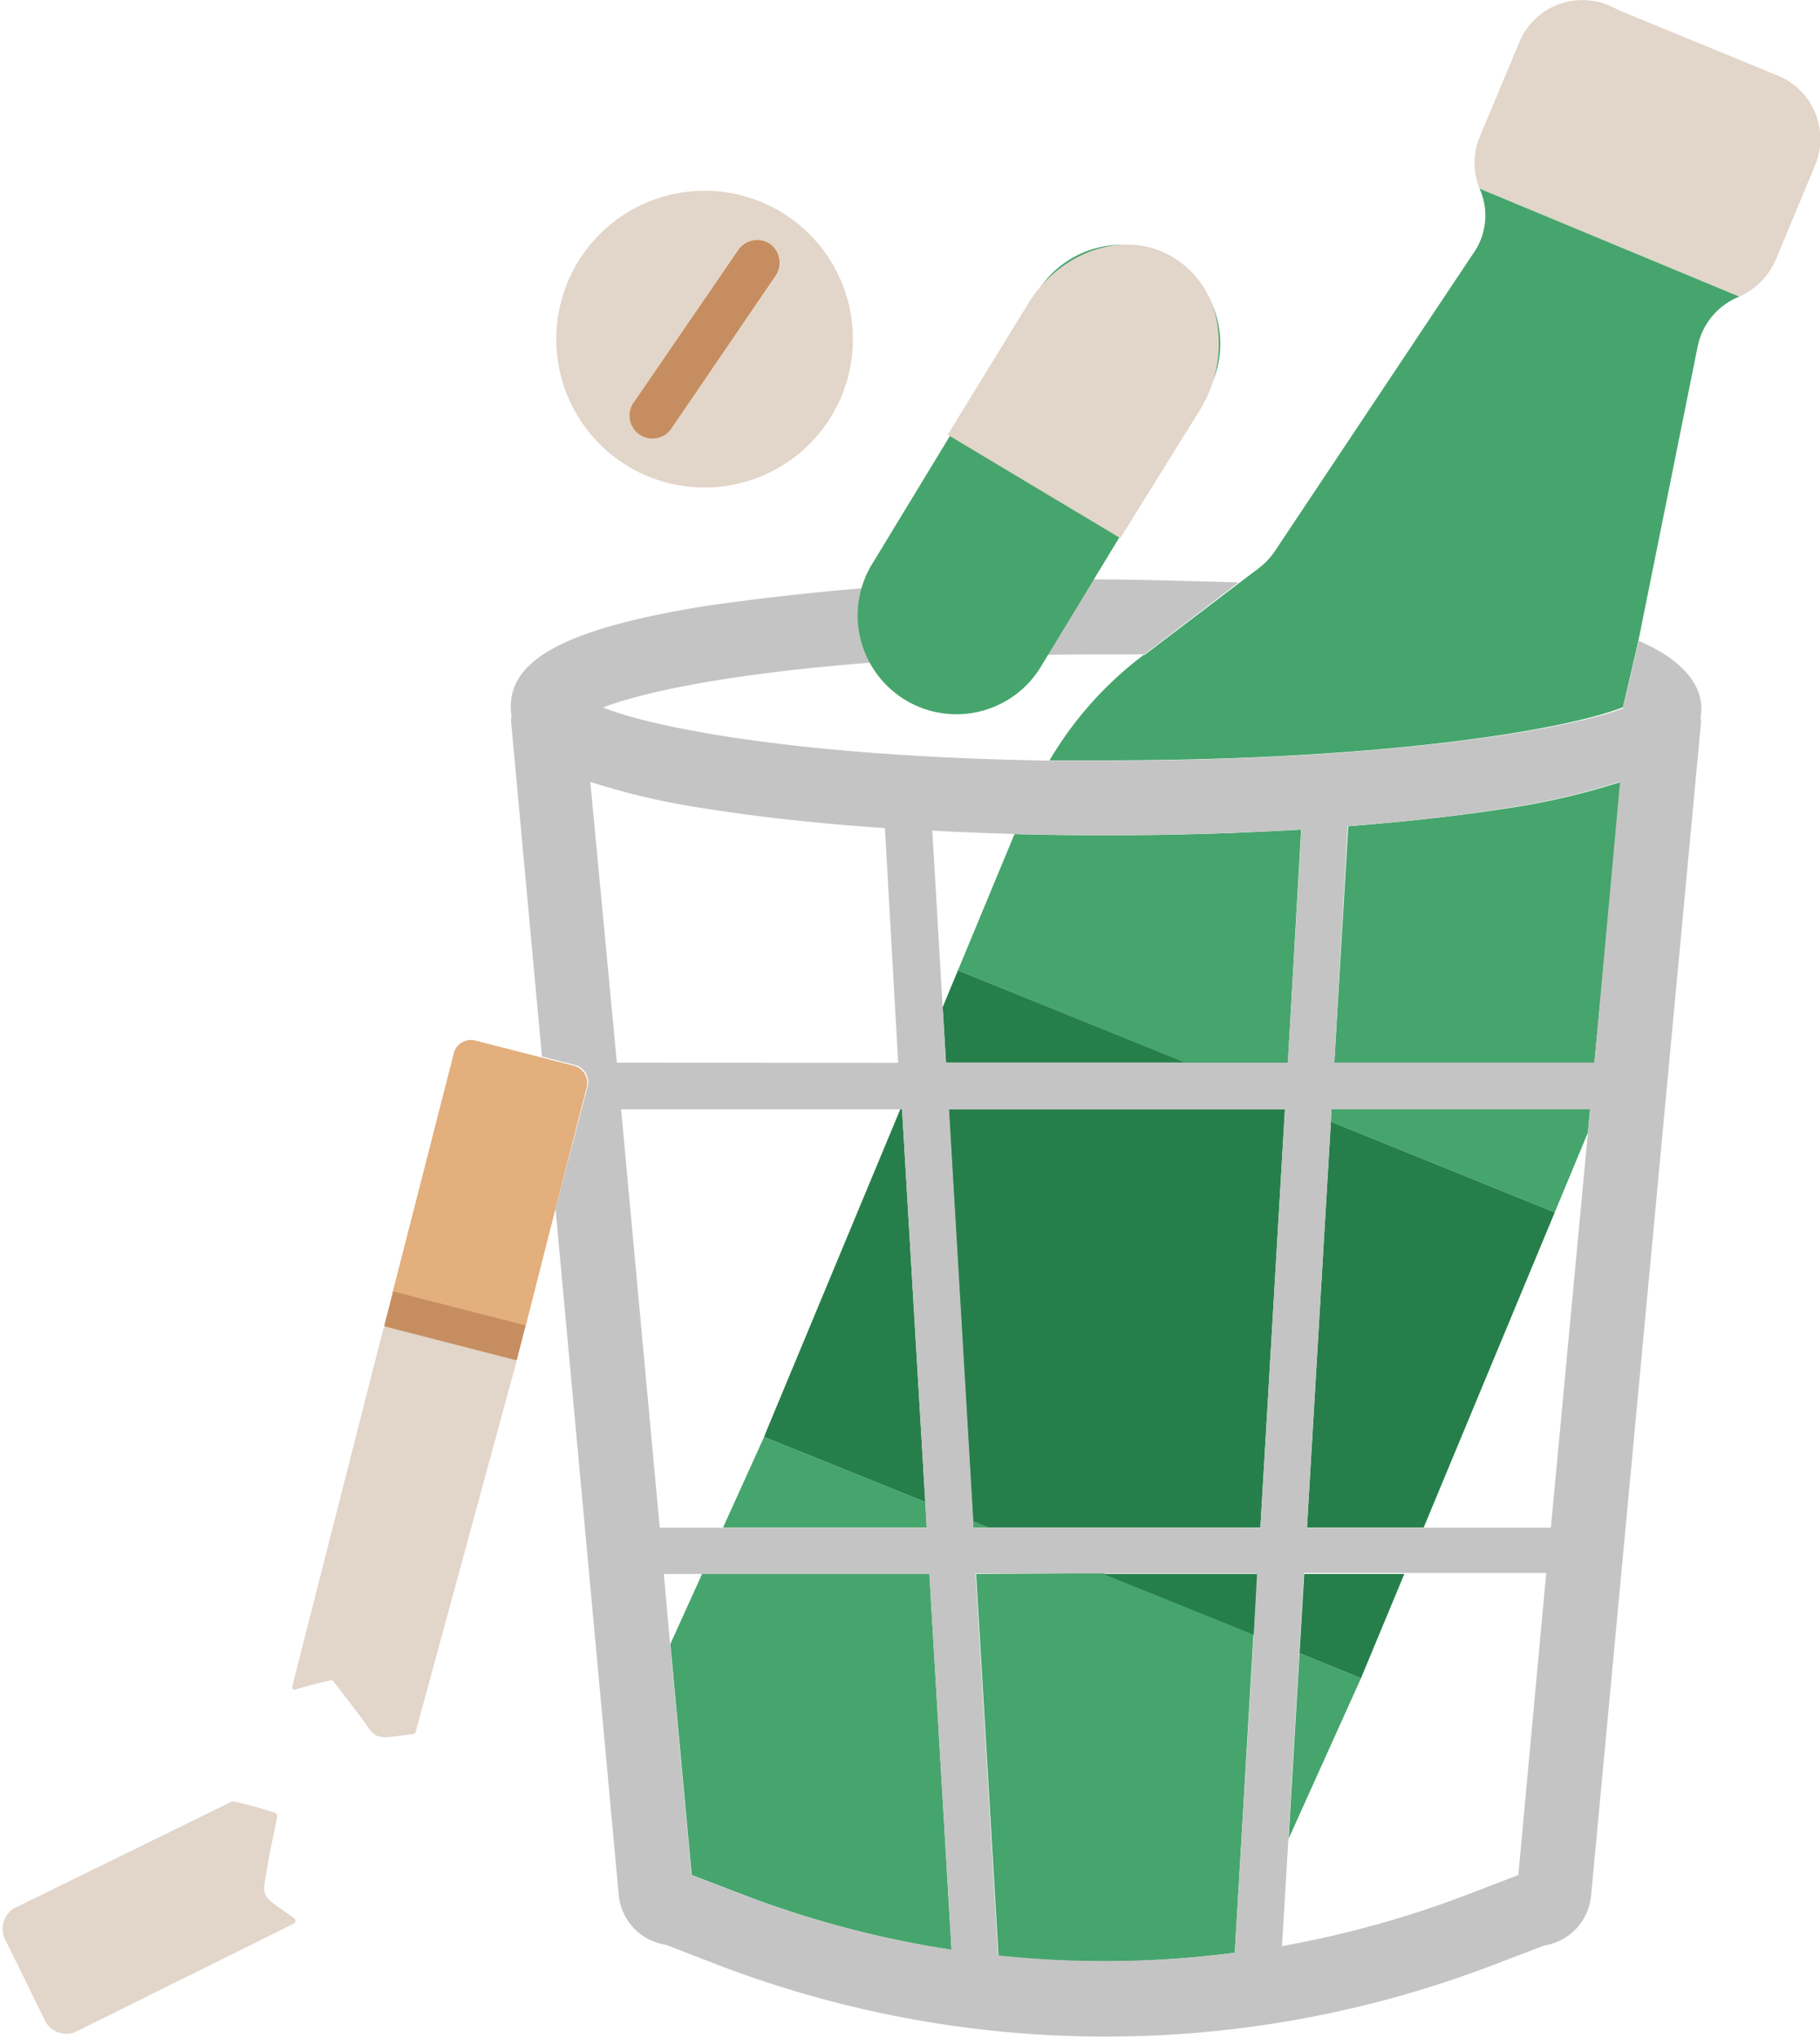 <svg xmlns="http://www.w3.org/2000/svg" viewBox="0 0 137.08 153.4"><defs><style>.f47d23af-a861-4a3e-af46-0ac72a360997{fill:#e2d5c9;}.b9f58f03-70fb-4599-8b91-e1aafb36d547{fill:none;}.f91e71ef-9f8f-4419-85cc-f3ef4f05b2df{fill:#46a56c;}.e6441bb5-318d-4492-95a6-8c961d3bbe9a{fill:#267f4a;}.aebb5a17-0a23-43e6-8645-7274c451fbd7{fill:#c4c4c4;}.abc7e9cb-dfdb-4a43-a99e-cb27f8b554fb{fill:#e2af7d;}.b5cab8f8-b97d-4c10-a033-0d3a0777ada6{fill:#c68e60;}</style></defs><title>konsum-widerstehen</title><g id="a9af7499-6579-43e7-87da-4c87b21be2a7" data-name="Ebene 4"><path class="f47d23af-a861-4a3e-af46-0ac72a360997" d="M31.14,130.53c-3.45.47-2.59.42-4.38-1.81l-1.65-2.16a.17.17,0,0,0-.2-.06,26.8,26.8,0,0,0-2.72.71A.2.2,0,0,1,22,127L28.88,100a.2.2,0,0,1,.23-.14l9.62,2.47a.2.2,0,0,1,.15.24l-7.57,27.79A.19.19,0,0,1,31.14,130.53Z"/><path class="f47d23af-a861-4a3e-af46-0ac72a360997" d="M3.3,151.93.49,146.2A1.84,1.84,0,0,1,1,143.69l16.46-8.07a.22.22,0,0,1,.16,0,27.77,27.77,0,0,1,3.09.85.26.26,0,0,1,.17.28l-.63,3.08c-.51,3.29-.82,2.61,1.88,4.55a.25.25,0,0,1,0,.43L5.61,153A1.83,1.83,0,0,1,3.3,151.93Z"/><polygon class="b9f58f03-70fb-4599-8b91-e1aafb36d547" points="50.01 118.49 50.49 123.76 52.88 118.49 50.01 118.49"/><path class="b9f58f03-70fb-4599-8b91-e1aafb36d547" d="M102.51,126.32l-5.45,12.09-.48,8.09a76.86,76.86,0,0,0,14-3.89l3.8-1.46,2.12-22.66H105.77Z"/><path class="b9f58f03-70fb-4599-8b91-e1aafb36d547" d="M66.7,62.32c-5-.34-9.6-.84-13.56-1.48a53.81,53.81,0,0,1-8.63-2l2,21.14H67.74Z"/><polygon class="b9f58f03-70fb-4599-8b91-e1aafb36d547" points="57.55 108.17 57.81 107.52 67.81 83.5 46.78 83.5 49.69 114.99 54.46 114.99 57.55 108.17"/><path class="b9f58f03-70fb-4599-8b91-e1aafb36d547" d="M45.42,53.26c4.12,1.61,15.37,3.68,33.61,4a27.22,27.22,0,0,1,7-7.87l.08-.06c-.9,0-1.94,0-2.83,0C62.53,49.26,49.85,51.53,45.42,53.26Z"/><polygon class="b9f58f03-70fb-4599-8b91-e1aafb36d547" points="107.23 114.99 116.81 114.99 119.6 85.26 109.16 110.35 107.23 114.99"/><path class="b9f58f03-70fb-4599-8b91-e1aafb36d547" d="M72.15,73.05h0l4.28-10.27c-2.11-.06-4.19-.14-6.21-.25L71,75.82Z"/><path class="f47d23af-a861-4a3e-af46-0ac72a360997" d="M133.92,5.7,122.48,1,121.15.4a5.14,5.14,0,0,0-6.71,2.76l-3,7.17a5.13,5.13,0,0,0,0,3.87h0L131,22.33h0a5.42,5.42,0,0,0,2.87-3.07l2.85-6.84A5.15,5.15,0,0,0,133.92,5.7Z"/><polygon class="f91e71ef-9f8f-4419-85cc-f3ef4f05b2df" points="54.46 114.99 69.8 114.99 69.69 113.07 57.55 108.17 54.46 114.99"/><polygon class="f91e71ef-9f8f-4419-85cc-f3ef4f05b2df" points="97.88 124.45 97.06 138.41 102.51 126.33 97.88 124.45"/><path class="f91e71ef-9f8f-4419-85cc-f3ef4f05b2df" d="M73.52,118.49l1.69,28.75A76,76,0,0,0,93,147l1.41-24-11.33-4.58Z"/><path class="f91e71ef-9f8f-4419-85cc-f3ef4f05b2df" d="M52.88,118.49l-2.39,5.27,1.61,17.39,3.92,1.5a75.6,75.6,0,0,0,15.65,4.13L70,118.49Z"/><polygon class="f91e71ef-9f8f-4419-85cc-f3ef4f05b2df" points="73.31 114.99 74.43 114.99 73.28 114.52 73.31 114.99"/><path class="f91e71ef-9f8f-4419-85cc-f3ef4f05b2df" d="M111.44,14.2h0a4.93,4.93,0,0,1-.31,4.63L96,41.52a5.51,5.51,0,0,1-1.17,1.24l-1.5,1.13L86.2,49.31h-.07l-.08.06a27.22,27.22,0,0,0-7,7.87c1.39,0,2.8,0,4.27,0,20.75,0,34.48-2.26,38.92-4l1.18-5.09,4.45-22.09A5.14,5.14,0,0,1,131,22.33h0Z"/><path class="f91e71ef-9f8f-4419-85cc-f3ef4f05b2df" d="M101.55,62.2,100.5,80h19.59l2-21.14a53.65,53.65,0,0,1-8.62,2C109.94,61.41,105.9,61.86,101.55,62.2Z"/><polygon class="f91e71ef-9f8f-4419-85cc-f3ef4f05b2df" points="100.24 84.44 117.1 91.27 109.16 110.35 119.6 85.26 119.76 83.5 100.29 83.5 100.24 84.44"/><path class="f91e71ef-9f8f-4419-85cc-f3ef4f05b2df" d="M89.28,80H97l1-17.55c-4.66.28-9.61.43-14.72.43q-3.49,0-6.87-.09L72.15,73.05Z"/><polygon class="e6441bb5-318d-4492-95a6-8c961d3bbe9a" points="71.45 83.5 73.28 114.52 74.43 114.99 94.93 114.99 96.78 83.5 71.45 83.5"/><polygon class="e6441bb5-318d-4492-95a6-8c961d3bbe9a" points="105.77 118.49 98.23 118.49 97.88 124.45 102.51 126.33 105.77 118.49"/><polygon class="e6441bb5-318d-4492-95a6-8c961d3bbe9a" points="117.1 91.27 100.24 84.44 98.44 114.99 107.23 114.99 109.16 110.35 117.1 91.27"/><polygon class="e6441bb5-318d-4492-95a6-8c961d3bbe9a" points="94.45 123.07 94.72 118.49 83.11 118.49 94.45 123.07"/><polygon class="e6441bb5-318d-4492-95a6-8c961d3bbe9a" points="72.15 73.05 71 75.82 71.25 79.99 89.28 79.99 72.15 73.05 72.15 73.05"/><polygon class="e6441bb5-318d-4492-95a6-8c961d3bbe9a" points="57.55 108.17 69.69 113.07 67.94 83.5 67.81 83.5 57.81 107.52 57.55 108.17"/><path class="aebb5a17-0a23-43e6-8645-7274c451fbd7" d="M83.3,57.26c-1.47,0-2.88,0-4.27,0-18.24-.29-29.49-2.36-33.61-4,4.43-1.73,17.11-4,37.88-4,.89,0,1.93,0,2.83,0h.07l7.09-5.42h0c-2.14-.05-7.79-.22-10-.22a198.37,198.37,0,0,0-30.16,2c-10.27,1.66-14.66,3.93-14.66,7.57a4.8,4.8,0,0,0,.05.67,3,3,0,0,0,0,.74l2.3,24.94,2.44.62a1.34,1.34,0,0,1,1,1.62L41.84,91l4.76,51.62a4.18,4.18,0,0,0,3.55,3.78L54,147.89a81.73,81.73,0,0,0,58.56,0l3.74-1.43a4.19,4.19,0,0,0,3.54-3.77l8.25-88a2.46,2.46,0,0,0,0-.72,4.48,4.48,0,0,0,.05-.64c0-2.06-1.79-3.84-4.72-5.09l-1.18,5.09C117.78,55,104.05,57.26,83.3,57.26Zm-6.87,5.52q3.38.09,6.87.09c5.11,0,10.06-.15,14.72-.43L97,80H71.25L71,75.82l-.78-13.29C72.24,62.64,74.32,62.72,76.43,62.78ZM46.46,80l-2-21.14a53.81,53.81,0,0,0,8.63,2c4,.64,8.56,1.14,13.56,1.48l1,17.67Zm.32,3.51H67.94l1.75,29.57L69.8,115H49.69ZM56,142.65l-3.92-1.5-1.61-17.39L50,118.49H70l1.66,28.29A75.6,75.6,0,0,1,56,142.65Zm38.43-19.58L93,147a76,76,0,0,1-17.83.2l-1.69-28.75h21.2Zm-20-8.08H73.31l0-.47-1.83-31H96.78L94.93,115Zm39.93,26.16-3.8,1.46a76.86,76.86,0,0,1-14,3.89l.48-8.09.82-14,.35-6h18.25Zm5.24-55.89L116.81,115H98.44l1.8-30.55.05-.94h19.47Zm.49-5.27H100.5l1-17.79c4.35-.34,8.39-.79,11.9-1.36a53.65,53.65,0,0,0,8.62-2Z"/><path class="abc7e9cb-dfdb-4a43-a99e-cb27f8b554fb" d="M43.23,80.23l-2.44-.62-5-1.28a1.33,1.33,0,0,0-1.62,1l-4.61,18h0v0l10,2.56,0,.06L41.84,91l2.35-9.16A1.34,1.34,0,0,0,43.23,80.23Z"/><polygon class="b5cab8f8-b97d-4c10-a033-0d3a0777ada6" points="29.6 97.22 29.59 97.27 28.93 99.84 38.92 102.41 39.58 99.83 39.59 99.78 29.6 97.22"/><path class="f47d23af-a861-4a3e-af46-0ac72a360997" d="M53.07,36.7A11.17,11.17,0,1,0,41.9,25.54,11.16,11.16,0,0,0,53.07,36.7Zm-5.35-6.39,7.84-11.49A1.73,1.73,0,0,1,58,18.36a1.75,1.75,0,0,1,.45,2.41L50.57,32.26a1.73,1.73,0,0,1-2.85-1.95Z"/><path class="b5cab8f8-b97d-4c10-a033-0d3a0777ada6" d="M48.17,32.71a1.73,1.73,0,0,0,2.4-.45l7.85-11.49A1.75,1.75,0,0,0,58,18.36a1.73,1.73,0,0,0-2.41.46L47.72,30.31A1.72,1.72,0,0,0,48.17,32.71Z"/><path class="f91e71ef-9f8f-4419-85cc-f3ef4f05b2df" d="M78,22.2a7.44,7.44,0,1,1,12.7,7.74L78.51,50a7.44,7.44,0,1,1-12.7-7.74Z"/><path class="f47d23af-a861-4a3e-af46-0ac72a360997" d="M77.42,22.89c2.51-4.11,7.46-5.68,11-3.48a7.11,7.11,0,0,1,3.27,5,9.44,9.44,0,0,1-1.31,6.44l-6,9.66-13-7.78Z"/></g></svg>